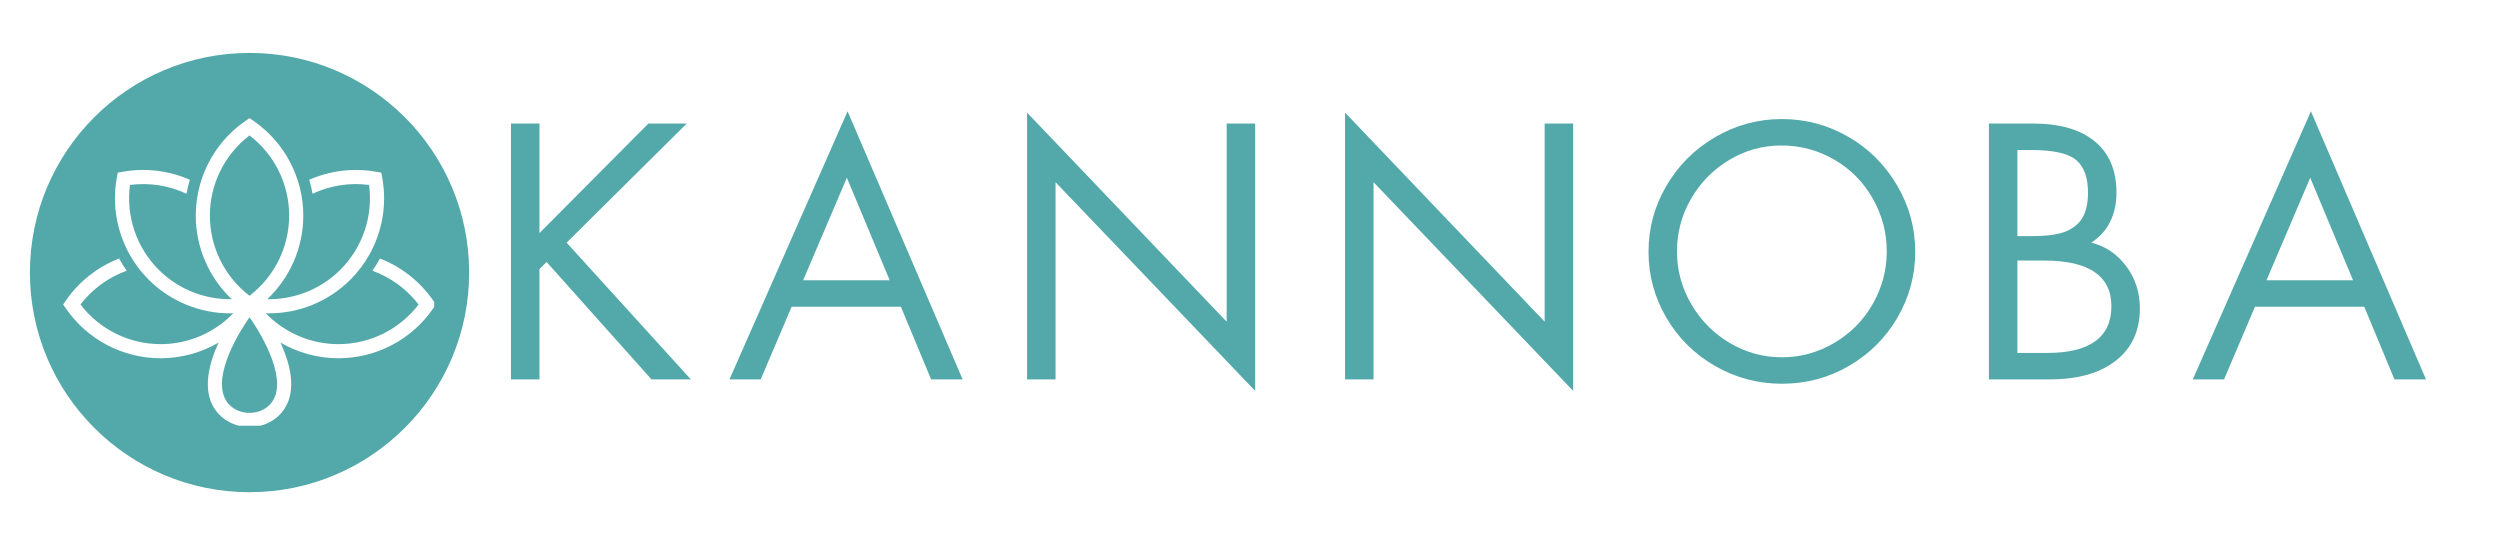 <svg version="1.0" preserveAspectRatio="xMidYMid meet" height="112" viewBox="0 0 384 84" zoomAndPan="magnify" width="512" xmlns:xlink="http://www.w3.org/1999/xlink" xmlns="http://www.w3.org/2000/svg"><defs><g></g><clipPath id="623130492c"><path clip-rule="nonzero" d="M 4.594 8.129 L 72.062 8.129 L 72.062 75.602 L 4.594 75.602 Z M 4.594 8.129"></path></clipPath><clipPath id="9d27845cdc"><path clip-rule="nonzero" d="M 38.328 8.129 C 19.699 8.129 4.594 23.234 4.594 41.863 C 4.594 60.496 19.699 75.602 38.328 75.602 C 56.961 75.602 72.062 60.496 72.062 41.863 C 72.062 23.234 56.961 8.129 38.328 8.129 Z M 38.328 8.129"></path></clipPath><clipPath id="d55fd18d92"><path clip-rule="nonzero" d="M 9.688 18.141 L 66.688 18.141 L 66.688 65.391 L 9.688 65.391 Z M 9.688 18.141"></path></clipPath></defs><rect fill-opacity="1" height="100.8" y="-8.4" fill="#ffffff" width="460.8" x="-38.4"></rect><rect fill-opacity="1" height="100.8" y="-8.4" fill="#ffffff" width="460.8" x="-38.4"></rect><g fill-opacity="1" fill="#53a9a9"><g transform="translate(74.517, 58.271)"><g><path d="M 8.344 -39.297 L 8.344 -22.469 L 25.078 -39.297 L 30.969 -39.297 L 12.516 -21 L 31.594 0 L 25.547 0 L 9.438 -18.031 L 8.344 -16.938 L 8.344 0 L 3.969 0 L 3.969 -39.297 Z M 8.344 -39.297"></path></g></g></g><g fill-opacity="1" fill="#53a9a9"><g transform="translate(111.735, 58.271)"><g><path d="M 18.453 -41.172 L 36.125 0 L 31.281 0 L 26.641 -11.156 L 9.859 -11.156 L 5.109 0 L 0.312 0 Z M 11.625 -15.219 L 24.922 -15.219 L 18.344 -30.969 Z M 7.094 -39.297 Z M 7.094 -39.297"></path></g></g></g><g fill-opacity="1" fill="#53a9a9"><g transform="translate(153.541, 58.271)"><g><path d="M 4.219 -40.969 L 34.875 -8.859 L 34.875 -39.297 L 39.25 -39.297 L 39.25 1.766 L 8.594 -30.281 L 8.594 0 L 4.219 0 Z M 4.219 -40.969"></path></g></g></g><g fill-opacity="1" fill="#53a9a9"><g transform="translate(202.384, 58.271)"><g><path d="M 4.219 -40.969 L 34.875 -8.859 L 34.875 -39.297 L 39.25 -39.297 L 39.25 1.766 L 8.594 -30.281 L 8.594 0 L 4.219 0 Z M 4.219 -40.969"></path></g></g></g><g fill-opacity="1" fill="#53a9a9"><g transform="translate(251.227, 58.271)"><g><path d="M 1.984 -19.594 C 1.984 -23.207 2.895 -26.578 4.719 -29.703 C 6.539 -32.836 9.031 -35.332 12.188 -37.188 C 15.352 -39.051 18.781 -39.984 22.469 -39.984 C 26.113 -39.984 29.508 -39.078 32.656 -37.266 C 35.801 -35.461 38.301 -32.977 40.156 -29.812 C 42.02 -26.656 42.953 -23.25 42.953 -19.594 C 42.953 -15.977 42.039 -12.609 40.219 -9.484 C 38.395 -6.359 35.91 -3.883 32.766 -2.062 C 29.617 -0.238 26.188 0.672 22.469 0.672 C 18.82 0.672 15.414 -0.227 12.25 -2.031 C 9.082 -3.844 6.578 -6.316 4.734 -9.453 C 2.898 -12.598 1.984 -15.977 1.984 -19.594 Z M 22.406 -35.922 C 19.488 -35.922 16.797 -35.172 14.328 -33.672 C 11.867 -32.18 9.926 -30.191 8.5 -27.703 C 7.07 -25.223 6.359 -22.539 6.359 -19.656 C 6.359 -16.77 7.086 -14.07 8.547 -11.562 C 10.004 -9.062 11.973 -7.07 14.453 -5.594 C 16.941 -4.125 19.613 -3.391 22.469 -3.391 C 25.352 -3.391 28.051 -4.133 30.562 -5.625 C 33.082 -7.125 35.047 -9.125 36.453 -11.625 C 37.867 -14.125 38.578 -16.801 38.578 -19.656 C 38.578 -22.57 37.852 -25.289 36.406 -27.812 C 34.969 -30.332 33.004 -32.312 30.516 -33.75 C 28.035 -35.195 25.332 -35.922 22.406 -35.922 Z M 22.406 -35.922"></path></g></g></g><g fill-opacity="1" fill="#53a9a9"><g transform="translate(301.529, 58.271)"><g><path d="M 10.688 -39.297 C 14.82 -39.297 18 -38.383 20.219 -36.562 C 22.445 -34.738 23.562 -32.109 23.562 -28.672 C 23.562 -27.066 23.254 -25.613 22.641 -24.312 C 22.035 -23.008 21.055 -21.906 19.703 -21 C 21.891 -20.445 23.676 -19.238 25.062 -17.375 C 26.457 -15.52 27.156 -13.359 27.156 -10.891 C 27.156 -7.484 25.93 -4.816 23.484 -2.891 C 21.035 -0.961 17.656 0 13.344 0 L 3.969 0 L 3.969 -39.297 Z M 8.344 -22 L 10.375 -22 C 12.906 -22 14.754 -22.258 15.922 -22.781 C 17.086 -23.301 17.922 -24.035 18.422 -24.984 C 18.93 -25.941 19.188 -27.172 19.188 -28.672 C 19.188 -30.992 18.582 -32.664 17.375 -33.688 C 16.176 -34.719 13.828 -35.234 10.328 -35.234 L 8.344 -35.234 Z M 12.984 -4.062 C 16.211 -4.062 18.648 -4.66 20.297 -5.859 C 21.953 -7.055 22.781 -8.859 22.781 -11.266 C 22.781 -13.555 21.926 -15.289 20.219 -16.469 C 18.52 -17.656 15.914 -18.25 12.406 -18.25 L 8.344 -18.25 L 8.344 -4.062 Z M 12.984 -4.062"></path></g></g></g><g fill-opacity="1" fill="#53a9a9"><g transform="translate(336.506, 58.271)"><g><path d="M 18.453 -41.172 L 36.125 0 L 31.281 0 L 26.641 -11.156 L 9.859 -11.156 L 5.109 0 L 0.312 0 Z M 11.625 -15.219 L 24.922 -15.219 L 18.344 -30.969 Z M 7.094 -39.297 Z M 7.094 -39.297"></path></g></g></g><g clip-path="url(#623130492c)"><g clip-path="url(#9d27845cdc)"><path fill-rule="nonzero" fill-opacity="1" d="M 4.594 8.129 L 72.062 8.129 L 72.062 75.602 L 4.594 75.602 Z M 4.594 8.129" fill="#53a9a9"></path></g></g><g clip-path="url(#d55fd18d92)"><path fill-rule="nonzero" fill-opacity="1" d="M 66.531 46.152 C 64.512 43.227 61.637 40.98 58.363 39.707 C 58.012 40.352 57.621 40.98 57.199 41.586 C 59.992 42.59 62.477 44.395 64.297 46.77 C 61.371 50.598 56.824 52.859 51.984 52.859 C 48.605 52.859 45.371 51.758 42.73 49.793 C 42.051 49.289 41.418 48.73 40.828 48.117 C 40.945 48.121 41.059 48.125 41.176 48.125 C 41.227 48.129 41.277 48.129 41.328 48.129 C 45.973 48.129 50.48 46.297 53.824 42.953 C 54.414 42.363 54.957 41.734 55.453 41.074 C 55.914 40.461 56.336 39.82 56.711 39.156 C 58.723 35.59 59.465 31.387 58.707 27.262 L 58.57 26.523 L 57.836 26.391 C 54.344 25.75 50.719 26.195 47.504 27.609 L 47.5 27.609 C 47.512 27.648 47.523 27.688 47.535 27.727 C 47.723 28.383 47.879 29.047 48 29.723 C 48 29.734 48.004 29.75 48.004 29.762 C 50.688 28.496 53.727 28.016 56.691 28.406 C 57.328 33.18 55.711 37.996 52.289 41.422 C 49.898 43.809 46.832 45.32 43.574 45.793 C 42.742 45.918 41.898 45.973 41.051 45.957 C 44.555 42.645 46.586 38.008 46.586 33.113 C 46.586 27.309 43.727 21.871 38.945 18.566 L 38.328 18.141 L 37.711 18.566 C 34.258 20.945 31.809 24.445 30.715 28.387 C 30.512 29.121 30.352 29.871 30.246 30.633 C 30.129 31.449 30.07 32.277 30.07 33.113 C 30.07 38.012 32.098 42.645 35.602 45.957 C 34.754 45.973 33.91 45.918 33.082 45.793 C 29.824 45.32 26.754 43.809 24.367 41.422 C 20.945 37.996 19.328 33.18 19.965 28.406 C 22.93 28.016 25.965 28.496 28.648 29.762 C 28.652 29.75 28.656 29.734 28.656 29.723 C 28.777 29.047 28.93 28.383 29.121 27.727 C 29.133 27.688 29.145 27.648 29.156 27.609 L 29.152 27.609 C 25.938 26.195 22.312 25.75 18.82 26.391 L 18.082 26.523 L 17.949 27.262 C 17.191 31.387 17.934 35.59 19.945 39.156 C 20.32 39.82 20.738 40.461 21.203 41.074 C 21.695 41.734 22.242 42.363 22.832 42.953 C 26.176 46.297 30.684 48.129 35.328 48.129 C 35.379 48.129 35.43 48.129 35.48 48.125 C 35.598 48.125 35.711 48.121 35.828 48.117 C 35.238 48.73 34.602 49.289 33.926 49.793 C 31.285 51.758 28.051 52.859 24.672 52.859 C 19.832 52.859 15.285 50.598 12.359 46.77 C 14.18 44.395 16.664 42.59 19.457 41.586 C 19.031 40.98 18.645 40.352 18.293 39.707 C 15.02 40.98 12.145 43.227 10.125 46.152 L 9.699 46.77 L 10.125 47.387 C 13.426 52.172 18.863 55.027 24.672 55.027 C 27.852 55.027 30.918 54.172 33.586 52.613 C 33.543 52.707 33.5 52.797 33.457 52.891 C 31.395 57.496 31.41 61.168 33.508 63.508 C 34.695 64.832 36.449 65.59 38.328 65.59 C 40.203 65.59 41.961 64.832 43.145 63.508 C 45.242 61.168 45.262 57.496 43.195 52.891 C 43.156 52.797 43.113 52.703 43.07 52.613 C 45.738 54.172 48.805 55.027 51.984 55.027 C 57.793 55.027 63.23 52.172 66.531 47.387 L 66.957 46.77 Z M 32.238 33.113 C 32.238 28.273 34.5 23.727 38.328 20.797 C 42.152 23.727 44.414 28.273 44.414 33.113 C 44.414 37.953 42.152 42.5 38.328 45.43 C 34.5 42.504 32.238 37.953 32.238 33.113 Z M 41.527 62.059 C 40.754 62.926 39.586 63.418 38.328 63.418 C 37.066 63.418 35.898 62.922 35.125 62.059 C 32.215 58.816 36.141 51.805 38.328 48.746 C 40.512 51.805 44.434 58.816 41.527 62.059 Z M 41.527 62.059" fill="#ffffff"></path></g></svg>